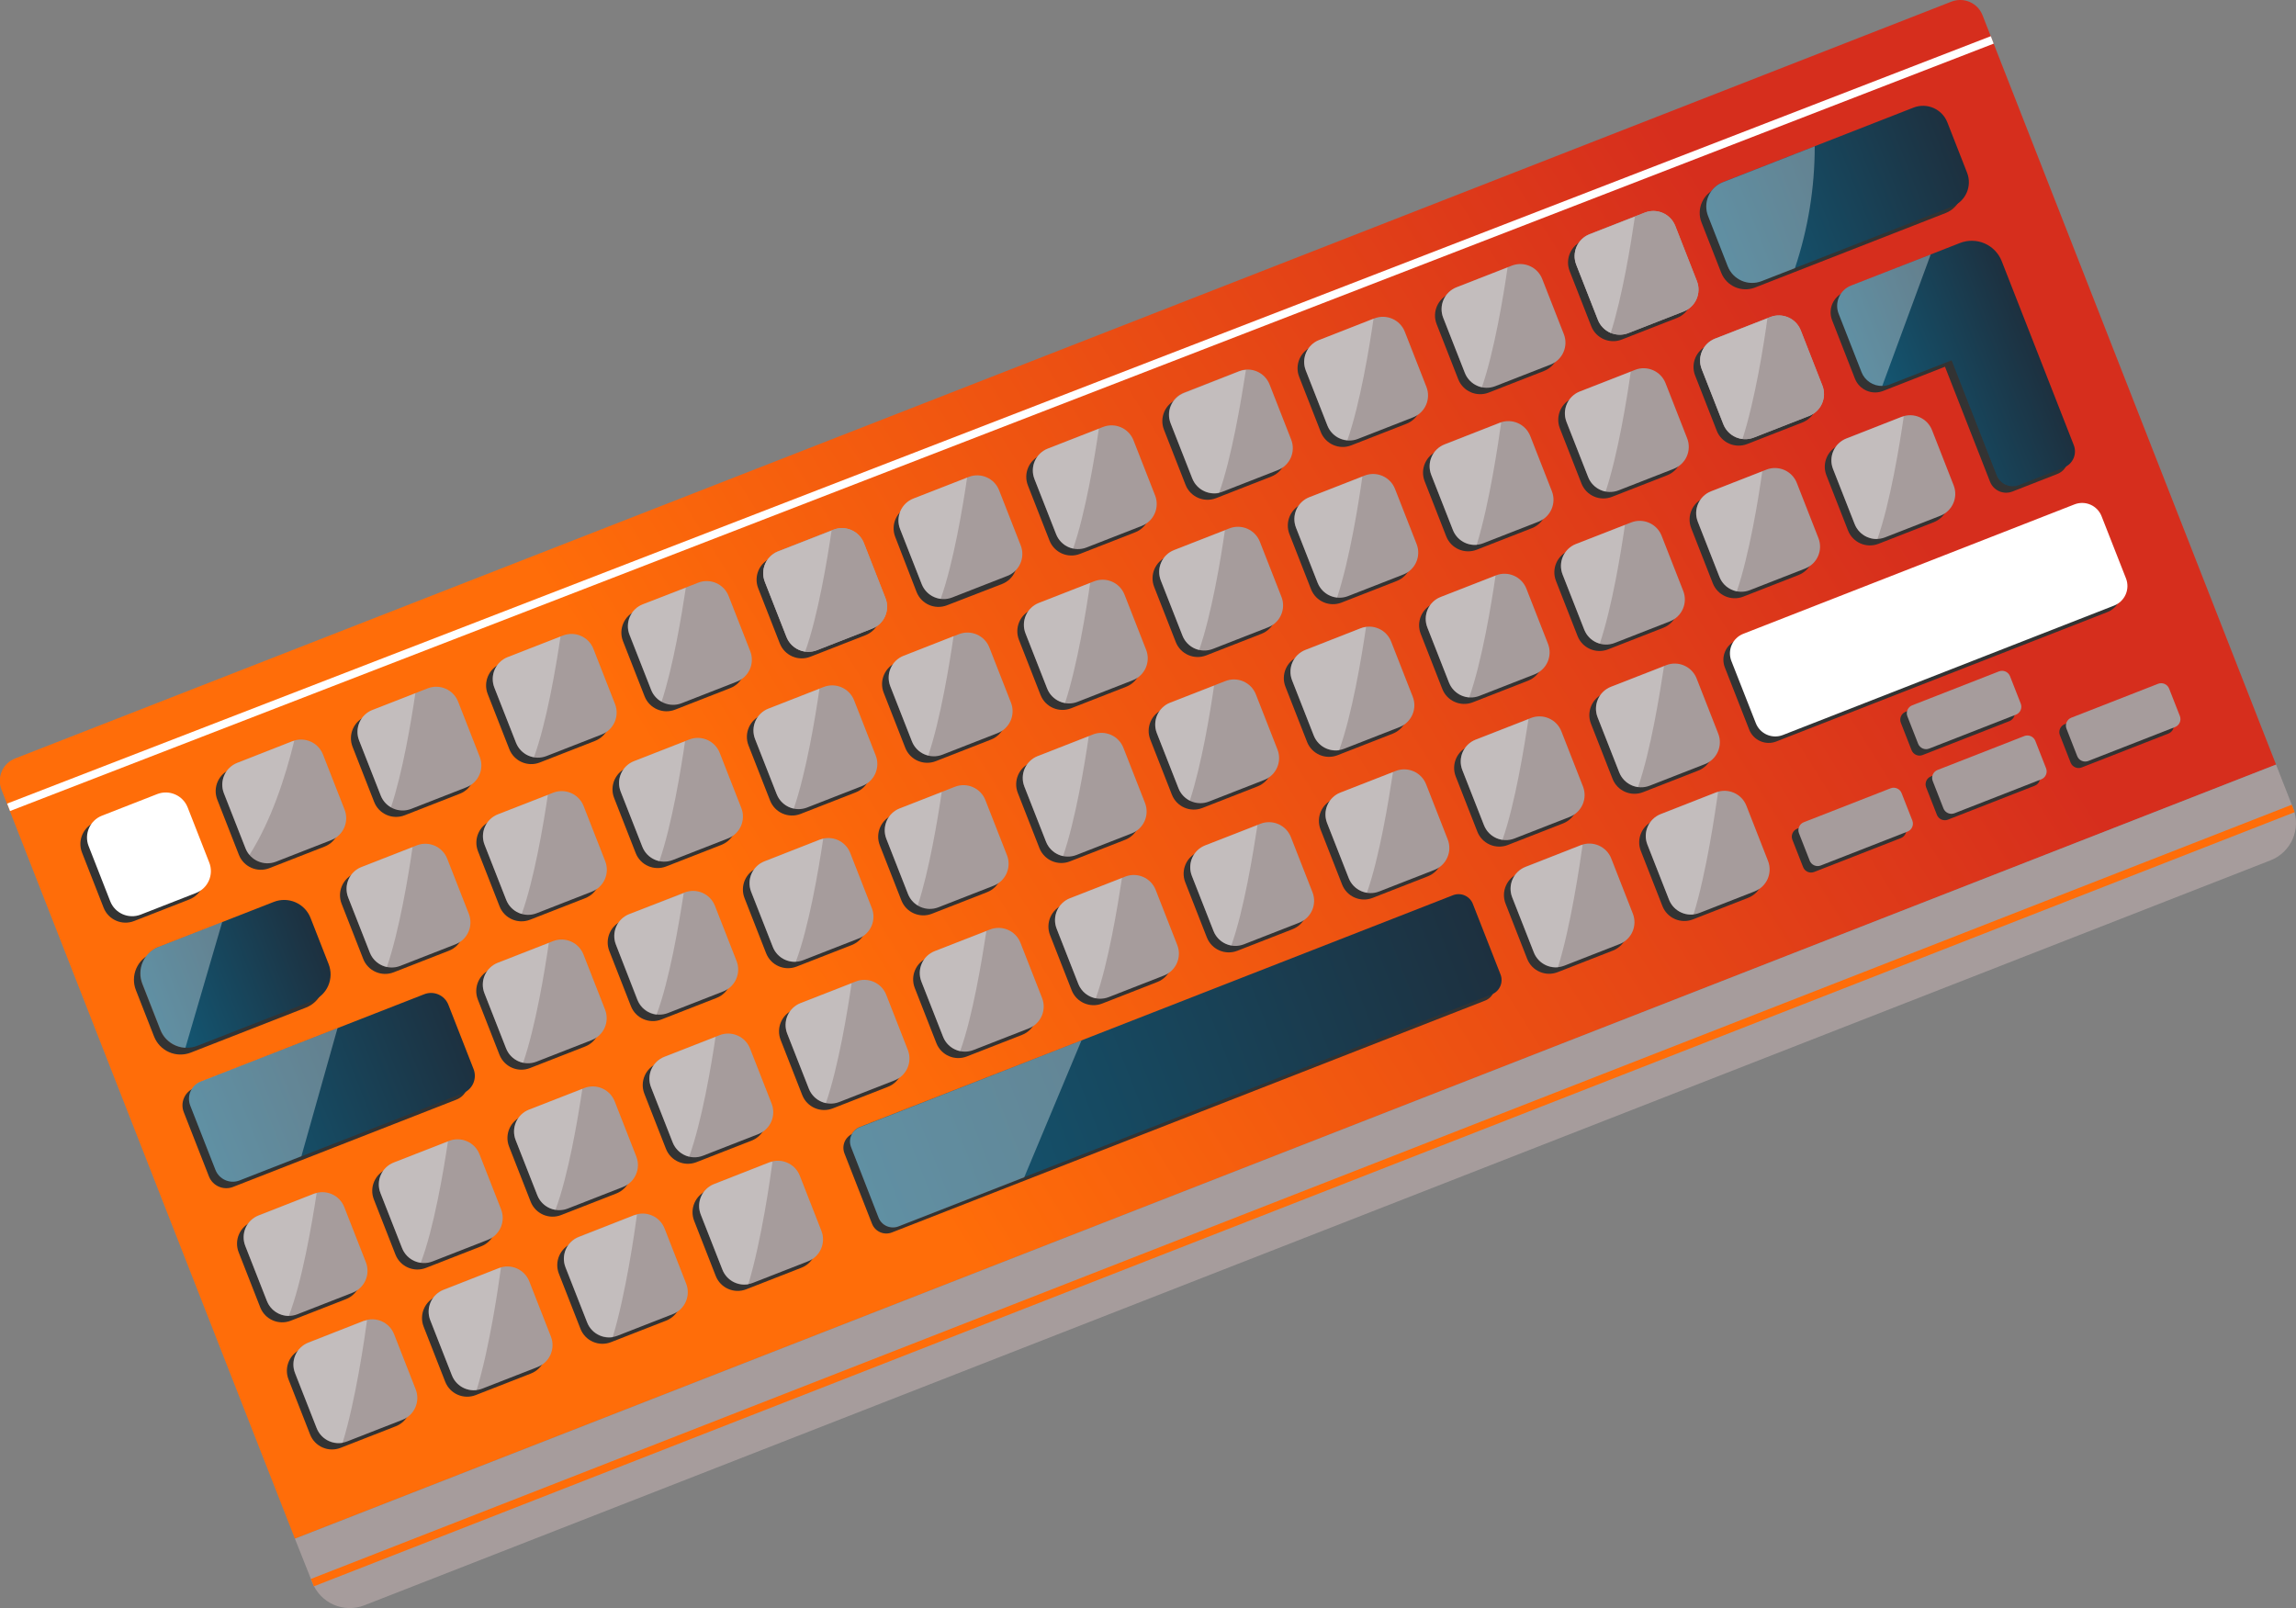 <svg width="454" height="318" viewBox="0 0 454 318" fill="none" xmlns="http://www.w3.org/2000/svg">
<rect x="0" y="0" width="454" height="318" fill="#808080" stroke="none"/>
<g clip-path="url(#clip0_128_1622)">
<path d="M450.056 151.196L58.317 304.281L0.29 156.145C0.062 155.564 -0.049 154.945 -0.038 154.322C-0.026 153.699 0.108 153.084 0.358 152.513C0.607 151.942 0.967 151.425 1.416 150.993C1.866 150.561 2.396 150.221 2.976 149.994L385.871 0.322C386.452 0.095 387.072 -0.016 387.695 -0.003C388.319 0.009 388.934 0.144 389.505 0.395C390.076 0.645 390.592 1.005 391.023 1.455C391.454 1.905 391.792 2.436 392.018 3.016L450.056 151.196Z" fill="url(#paint0_linear_128_1622)"/>
<path d="M29.772 158.302L18.855 162.57C16.462 163.505 15.281 166.201 16.217 168.592L20.489 179.498C21.425 181.889 24.124 183.068 26.517 182.133L37.435 177.865C39.828 176.93 41.009 174.234 40.073 171.843L35.801 160.937C34.864 158.546 32.165 157.367 29.772 158.302Z" fill="#333333"/>
<path d="M56.522 147.846L45.605 152.114C43.212 153.049 42.031 155.745 42.967 158.136L47.239 169.042C48.175 171.433 50.874 172.612 53.267 171.677L64.185 167.409C66.578 166.474 67.759 163.778 66.823 161.387L62.551 150.481C61.614 148.09 58.915 146.911 56.522 147.846Z" fill="#333333"/>
<path d="M83.268 137.391L72.35 141.658C69.957 142.594 68.776 145.29 69.713 147.681L73.985 158.587C74.921 160.977 77.62 162.157 80.013 161.222L90.931 156.954C93.324 156.019 94.505 153.322 93.568 150.932L89.296 140.026C88.36 137.635 85.661 136.455 83.268 137.391Z" fill="#333333"/>
<path d="M109.993 126.95L99.075 131.217C96.682 132.153 95.501 134.849 96.438 137.24L100.71 148.146C101.646 150.536 104.345 151.716 106.738 150.781L117.656 146.513C120.049 145.578 121.23 142.881 120.293 140.491L116.021 129.585C115.085 127.194 112.386 126.015 109.993 126.95Z" fill="#333333"/>
<path d="M136.743 116.505L125.825 120.772C123.432 121.708 122.251 124.404 123.188 126.794L127.46 137.7C128.396 140.091 131.095 141.271 133.488 140.335L144.406 136.068C146.799 135.132 147.98 132.436 147.043 130.046L142.771 119.139C141.835 116.749 139.136 115.569 136.743 116.505Z" fill="#333333"/>
<path d="M163.479 106.042L152.561 110.31C150.168 111.245 148.987 113.941 149.924 116.332L154.195 127.238C155.132 129.629 157.831 130.808 160.224 129.873L171.142 125.605C173.535 124.67 174.716 121.974 173.779 119.583L169.507 108.677C168.571 106.286 165.872 105.107 163.479 106.042Z" fill="#333333"/>
<path d="M190.569 95.948L179.666 100.164C177.276 101.088 176.089 103.773 177.014 106.16L181.234 117.052C182.16 119.439 184.847 120.625 187.237 119.701L198.14 115.485C200.53 114.561 201.717 111.876 200.792 109.489L196.571 98.597C195.646 96.21 192.959 95.024 190.569 95.948Z" fill="#333333"/>
<path d="M243.71 74.679L232.792 78.947C230.399 79.882 229.219 82.578 230.155 84.969L234.427 95.875C235.363 98.266 238.062 99.445 240.455 98.51L251.373 94.242C253.766 93.307 254.947 90.611 254.011 88.22L249.739 77.314C248.802 74.923 246.103 73.744 243.71 74.679Z" fill="#333333"/>
<path d="M270.449 64.234L259.532 68.501C257.139 69.436 255.958 72.133 256.894 74.523L261.166 85.43C262.103 87.82 264.802 89 267.195 88.064L278.112 83.797C280.505 82.861 281.686 80.165 280.75 77.775L276.478 66.868C275.542 64.478 272.842 63.298 270.449 64.234Z" fill="#333333"/>
<path d="M108.07 158.041L97.152 162.309C94.759 163.244 93.578 165.941 94.514 168.331L98.786 179.237C99.723 181.628 102.422 182.808 104.815 181.872L115.732 177.605C118.126 176.669 119.306 173.973 118.37 171.582L114.098 160.676C113.162 158.286 110.463 157.106 108.07 158.041Z" fill="#333333"/>
<path d="M161.561 137.12L150.644 141.387C148.251 142.323 147.07 145.019 148.006 147.41L152.278 158.316C153.214 160.706 155.913 161.886 158.307 160.951L169.224 156.683C171.617 155.748 172.798 153.051 171.862 150.661L167.59 139.755C166.653 137.364 163.954 136.184 161.561 137.12Z" fill="#333333"/>
<path d="M188.29 126.689L177.373 130.957C174.98 131.892 173.799 134.588 174.735 136.979L179.007 147.885C179.943 150.276 182.642 151.455 185.036 150.52L195.953 146.252C198.346 145.317 199.527 142.621 198.591 140.23L194.319 129.324C193.382 126.933 190.683 125.754 188.29 126.689Z" fill="#333333"/>
<path d="M215.036 116.234L204.119 120.501C201.726 121.437 200.545 124.133 201.481 126.524L205.753 137.43C206.689 139.82 209.389 141 211.782 140.065L222.699 135.797C225.092 134.862 226.273 132.165 225.337 129.775L221.065 118.869C220.128 116.478 217.429 115.298 215.036 116.234Z" fill="#333333"/>
<path d="M241.776 105.771L230.858 110.038C228.465 110.974 227.284 113.67 228.221 116.06L232.493 126.967C233.429 129.357 236.128 130.537 238.521 129.601L249.439 125.334C251.832 124.398 253.013 121.702 252.077 119.312L247.805 108.406C246.868 106.015 244.169 104.835 241.776 105.771Z" fill="#333333"/>
<path d="M268.522 95.326L257.605 99.594C255.211 100.529 254.031 103.225 254.967 105.616L259.239 116.522C260.175 118.913 262.874 120.092 265.267 119.157L276.185 114.889C278.578 113.954 279.759 111.258 278.823 108.867L274.551 97.961C273.614 95.57 270.915 94.391 268.522 95.326Z" fill="#333333"/>
<path d="M295.258 84.874L284.34 89.142C281.947 90.077 280.766 92.774 281.703 95.164L285.975 106.07C286.911 108.461 289.61 109.641 292.003 108.705L302.921 104.438C305.314 103.502 306.495 100.806 305.559 98.415L301.287 87.509C300.35 85.119 297.651 83.939 295.258 84.874Z" fill="#333333"/>
<path d="M321.997 74.418L311.079 78.686C308.686 79.621 307.505 82.318 308.442 84.708L312.714 95.614C313.65 98.005 316.349 99.184 318.742 98.249L329.66 93.982C332.053 93.046 333.234 90.35 332.297 87.959L328.025 77.053C327.089 74.663 324.39 73.483 321.997 74.418Z" fill="#333333"/>
<path d="M348.743 63.974L337.825 68.241C335.432 69.177 334.251 71.873 335.188 74.263L339.46 85.169C340.396 87.56 343.095 88.74 345.488 87.804L356.406 83.537C358.799 82.601 359.98 79.905 359.043 77.515L354.771 66.608C353.835 64.218 351.136 63.038 348.743 63.974Z" fill="#333333"/>
<path d="M323.931 43.316L313.013 47.583C310.62 48.519 309.439 51.215 310.376 53.606L314.648 64.512C315.584 66.902 318.283 68.082 320.676 67.147L331.594 62.879C333.987 61.944 335.168 59.247 334.231 56.857L329.959 45.951C329.023 43.56 326.324 42.38 323.931 43.316Z" fill="#333333"/>
<path d="M134.038 177.77L123.12 182.038C120.727 182.973 119.546 185.67 120.483 188.06L124.755 198.966C125.691 201.357 128.39 202.537 130.783 201.601L141.701 197.334C144.094 196.398 145.275 193.702 144.338 191.311L140.066 180.405C139.13 178.015 136.431 176.835 134.038 177.77Z" fill="#333333"/>
<path d="M160.774 167.308L149.856 171.576C147.463 172.511 146.282 175.207 147.218 177.598L151.49 188.504C152.427 190.895 155.126 192.074 157.519 191.139L168.437 186.872C170.83 185.936 172.01 183.24 171.074 180.849L166.802 169.943C165.866 167.553 163.167 166.373 160.774 167.308Z" fill="#333333"/>
<path d="M187.523 156.863L176.606 161.131C174.212 162.066 173.032 164.762 173.968 167.153L178.24 178.059C179.176 180.449 181.875 181.629 184.268 180.694L195.186 176.426C197.579 175.491 198.76 172.795 197.824 170.404L193.552 159.498C192.615 157.107 189.916 155.928 187.523 156.863Z" fill="#333333"/>
<path d="M241.005 135.945L230.087 140.213C227.694 141.148 226.513 143.844 227.45 146.235L231.722 157.141C232.658 159.532 235.357 160.711 237.75 159.776L248.668 155.508C251.061 154.573 252.242 151.877 251.306 149.486L247.034 138.58C246.097 136.19 243.398 135.01 241.005 135.945Z" fill="#333333"/>
<path d="M267.734 125.514L256.816 129.782C254.423 130.717 253.242 133.414 254.179 135.804L258.451 146.71C259.387 149.101 262.086 150.28 264.479 149.345L275.397 145.078C277.79 144.142 278.971 141.446 278.035 139.055L273.763 128.149C272.826 125.759 270.127 124.579 267.734 125.514Z" fill="#333333"/>
<path d="M294.48 115.048L283.563 119.316C281.169 120.251 279.989 122.947 280.925 125.338L285.197 136.244C286.133 138.635 288.832 139.814 291.225 138.879L302.143 134.611C304.536 133.676 305.717 130.98 304.781 128.589L300.509 117.683C299.572 115.293 296.873 114.113 294.48 115.048Z" fill="#333333"/>
<path d="M321.226 104.582L310.308 108.85C307.915 109.785 306.734 112.481 307.671 114.872L311.943 125.778C312.879 128.168 315.578 129.348 317.971 128.413L328.889 124.145C331.282 123.21 332.463 120.514 331.526 118.123L327.254 107.217C326.318 104.826 323.619 103.647 321.226 104.582Z" fill="#333333"/>
<path d="M347.966 94.151L337.048 98.419C334.655 99.354 333.474 102.05 334.41 104.441L338.682 115.347C339.619 117.738 342.318 118.917 344.711 117.982L355.628 113.715C358.022 112.779 359.202 110.083 358.266 107.692L353.994 96.786C353.058 94.396 350.359 93.216 347.966 94.151Z" fill="#333333"/>
<path d="M60.745 237.34L49.827 241.607C47.434 242.542 46.253 245.239 47.19 247.629L51.462 258.535C52.398 260.926 55.097 262.106 57.49 261.17L68.408 256.903C70.801 255.967 71.982 253.271 71.045 250.881L66.773 239.974C65.837 237.584 63.138 236.404 60.745 237.34Z" fill="#333333"/>
<path d="M87.48 226.895L76.562 231.162C74.169 232.098 72.988 234.794 73.924 237.185L78.197 248.091C79.133 250.481 81.832 251.661 84.225 250.726L95.143 246.458C97.536 245.523 98.717 242.827 97.78 240.436L93.508 229.53C92.572 227.139 89.873 225.96 87.48 226.895Z" fill="#333333"/>
<path d="M114.216 216.443L103.298 220.711C100.905 221.646 99.724 224.342 100.66 226.733L104.932 237.639C105.869 240.03 108.568 241.209 110.961 240.274L121.878 236.006C124.272 235.071 125.452 232.375 124.516 229.984L120.244 219.078C119.308 216.688 116.609 215.508 114.216 216.443Z" fill="#333333"/>
<path d="M140.966 205.987L130.048 210.255C127.655 211.19 126.474 213.886 127.41 216.277L131.682 227.183C132.619 229.574 135.318 230.753 137.711 229.818L148.628 225.55C151.022 224.615 152.202 221.919 151.266 219.528L146.994 208.622C146.058 206.231 143.359 205.052 140.966 205.987Z" fill="#333333"/>
<path d="M70.602 262.478L59.685 266.746C57.291 267.681 56.111 270.377 57.047 272.768L61.319 283.674C62.255 286.065 64.954 287.244 67.347 286.309L78.265 282.041C80.658 281.106 81.839 278.41 80.903 276.019L76.631 265.113C75.694 262.722 72.995 261.543 70.602 262.478Z" fill="#333333"/>
<path d="M97.32 252.047L86.403 256.315C84.01 257.25 82.829 259.946 83.765 262.337L88.037 273.243C88.974 275.634 91.673 276.813 94.066 275.878L104.983 271.611C107.377 270.675 108.557 267.979 107.621 265.588L103.349 254.682C102.413 252.292 99.714 251.112 97.32 252.047Z" fill="#333333"/>
<path d="M124.067 241.581L113.149 245.849C110.756 246.784 109.575 249.48 110.511 251.871L114.783 262.777C115.72 265.168 118.419 266.347 120.812 265.412L131.73 261.144C134.123 260.209 135.303 257.513 134.367 255.122L130.095 244.216C129.159 241.825 126.46 240.646 124.067 241.581Z" fill="#333333"/>
<path d="M150.812 231.126L139.895 235.393C137.502 236.329 136.321 239.025 137.257 241.415L141.529 252.322C142.465 254.712 145.164 255.892 147.558 254.956L158.475 250.689C160.868 249.753 162.049 247.057 161.113 244.667L156.841 233.76C155.904 231.37 153.205 230.19 150.812 231.126Z" fill="#333333"/>
<path d="M311.259 168.413L300.341 172.681C297.948 173.616 296.767 176.312 297.704 178.703L301.976 189.609C302.912 192 305.611 193.179 308.004 192.244L318.922 187.976C321.315 187.041 322.496 184.345 321.559 181.954L317.287 171.048C316.351 168.658 313.652 167.478 311.259 168.413Z" fill="#333333"/>
<path d="M338.005 157.979L327.087 162.247C324.694 163.182 323.513 165.879 324.449 168.269L328.721 179.175C329.658 181.566 332.357 182.746 334.75 181.81L345.668 177.543C348.061 176.607 349.241 173.911 348.305 171.52L344.033 160.614C343.097 158.224 340.398 157.044 338.005 157.979Z" fill="#333333"/>
<path d="M194.437 185.08L183.519 189.348C181.126 190.283 179.945 192.979 180.882 195.37L185.154 206.276C186.09 208.667 188.789 209.846 191.182 208.911L202.1 204.643C204.493 203.708 205.674 201.012 204.737 198.621L200.465 187.715C199.529 185.325 196.83 184.145 194.437 185.08Z" fill="#333333"/>
<path d="M221.186 174.624L210.269 178.892C207.875 179.827 206.695 182.523 207.631 184.914L211.903 195.82C212.839 198.21 215.538 199.39 217.932 198.455L228.849 194.187C231.242 193.252 232.423 190.556 231.487 188.165L227.215 177.259C226.278 174.868 223.579 173.689 221.186 174.624Z" fill="#333333"/>
<path d="M247.922 164.183L237.004 168.451C234.611 169.386 233.43 172.082 234.367 174.473L238.639 185.379C239.575 187.77 242.274 188.949 244.667 188.014L255.585 183.747C257.978 182.811 259.159 180.115 258.223 177.724L253.951 166.818C253.014 164.428 250.315 163.248 247.922 164.183Z" fill="#333333"/>
<path d="M274.668 153.728L263.751 157.995C261.357 158.931 260.177 161.627 261.113 164.017L265.385 174.924C266.321 177.314 269.02 178.494 271.413 177.558L282.331 173.291C284.724 172.356 285.905 169.659 284.969 167.269L280.697 156.363C279.76 153.972 277.061 152.792 274.668 153.728Z" fill="#333333"/>
<path d="M301.408 143.265L290.49 147.532C288.097 148.468 286.916 151.164 287.853 153.555L292.125 164.461C293.061 166.851 295.76 168.031 298.153 167.096L309.071 162.828C311.464 161.893 312.645 159.196 311.708 156.806L307.436 145.9C306.5 143.509 303.801 142.329 301.408 143.265Z" fill="#333333"/>
<path d="M328.143 132.82L317.226 137.088C314.833 138.023 313.652 140.719 314.588 143.11L318.86 154.016C319.796 156.407 322.496 157.586 324.889 156.651L335.806 152.383C338.199 151.448 339.38 148.752 338.444 146.361L334.172 135.455C333.235 133.065 330.536 131.885 328.143 132.82Z" fill="#333333"/>
<path d="M374.701 83.707L363.783 87.974C361.39 88.909 360.209 91.606 361.146 93.996L365.418 104.902C366.354 107.293 369.053 108.473 371.446 107.537L382.364 103.27C384.757 102.334 385.938 99.638 385.001 97.248L380.729 86.341C379.793 83.951 377.094 82.771 374.701 83.707Z" fill="#333333"/>
<path d="M377.074 22.556L339.377 37.291C336.719 38.33 335.407 41.325 336.447 43.981L340.343 53.927C341.384 56.583 344.382 57.893 347.04 56.854L384.737 42.119C387.395 41.08 388.707 38.085 387.667 35.429L383.771 25.483C382.73 22.827 379.732 21.517 377.074 22.556Z" fill="#333333"/>
<path d="M30.051 188.534L52.837 179.628C54.22 179.087 55.761 179.118 57.121 179.712C58.481 180.307 59.55 181.417 60.091 182.798L63.689 191.985C64.231 193.369 64.201 194.911 63.605 196.273C63.008 197.634 61.895 198.703 60.51 199.245L37.734 208.147C36.348 208.689 34.804 208.659 33.441 208.063C32.078 207.467 31.008 206.355 30.466 204.971L26.887 195.834C26.61 195.148 26.473 194.413 26.483 193.674C26.492 192.934 26.649 192.203 26.943 191.524C27.238 190.845 27.664 190.231 28.197 189.718C28.731 189.205 29.361 188.803 30.051 188.534Z" fill="#333333"/>
<path d="M362.274 63.334L366.776 74.852C366.98 75.383 367.288 75.868 367.682 76.28C368.075 76.691 368.547 77.02 369.069 77.248C369.59 77.475 370.152 77.597 370.722 77.606C371.291 77.615 371.857 77.511 372.386 77.299L384.593 72.522L393.501 95.258C393.664 95.676 393.908 96.058 394.218 96.382C394.529 96.706 394.9 96.966 395.312 97.147C395.723 97.327 396.166 97.425 396.615 97.434C397.064 97.443 397.51 97.364 397.928 97.201L406.815 93.723C407.659 93.393 408.336 92.741 408.699 91.912C409.062 91.083 409.08 90.143 408.749 89.301L394.501 52.921C394.197 52.144 393.742 51.434 393.163 50.832C392.584 50.23 391.892 49.749 391.127 49.415C390.361 49.081 389.537 48.901 388.701 48.885C387.866 48.87 387.036 49.019 386.258 49.325L364.767 57.741C364.233 57.941 363.744 58.245 363.328 58.635C362.913 59.026 362.579 59.495 362.347 60.016C362.115 60.536 361.989 61.098 361.977 61.667C361.964 62.237 362.065 62.803 362.274 63.334Z" fill="#333333"/>
<path d="M82.594 197.884L38.423 215.15C36.528 215.891 35.592 218.027 36.334 219.92L41.311 232.626C42.052 234.52 44.19 235.454 46.086 234.713L90.257 217.447C92.153 216.706 93.088 214.571 92.346 212.677L87.37 199.971C86.628 198.078 84.49 197.143 82.594 197.884Z" fill="#333333"/>
<path d="M351.248 146.623L416.723 121.032C417.231 120.835 417.695 120.54 418.089 120.163C418.482 119.786 418.797 119.336 419.016 118.837C419.235 118.338 419.353 117.801 419.363 117.257C419.373 116.712 419.276 116.171 419.076 115.665L414.262 103.363C413.859 102.341 413.067 101.521 412.06 101.082C411.053 100.644 409.912 100.622 408.889 101.023L343.404 126.614C342.381 127.016 341.56 127.807 341.121 128.813C340.682 129.82 340.66 130.959 341.061 131.981L345.875 144.272C346.073 144.78 346.368 145.244 346.745 145.637C347.122 146.03 347.573 146.345 348.073 146.563C348.572 146.782 349.11 146.899 349.655 146.91C350.2 146.92 350.741 146.822 351.248 146.623Z" fill="#333333"/>
<path d="M286.01 178.301L168.698 224.148C168.326 224.294 167.987 224.511 167.699 224.788C167.411 225.065 167.181 225.396 167.021 225.762C166.862 226.128 166.776 226.521 166.769 226.92C166.761 227.319 166.833 227.716 166.979 228.087L172.427 241.989C172.571 242.361 172.787 242.701 173.063 242.989C173.338 243.278 173.668 243.509 174.034 243.669C174.399 243.83 174.793 243.917 175.192 243.925C175.591 243.933 175.988 243.862 176.36 243.717L293.651 197.87C294.024 197.725 294.364 197.508 294.653 197.232C294.942 196.955 295.173 196.624 295.334 196.258C295.495 195.892 295.582 195.498 295.59 195.099C295.598 194.699 295.527 194.302 295.381 193.93L289.933 179.975C289.63 179.238 289.048 178.649 288.315 178.336C287.581 178.022 286.753 178.01 286.01 178.301Z" fill="#333333"/>
<path d="M372.526 157.169L355.374 163.873C354.506 164.213 354.078 165.19 354.417 166.057L356.54 171.475C356.879 172.342 357.858 172.77 358.726 172.43L375.878 165.726C376.745 165.387 377.174 164.409 376.834 163.542L374.712 158.124C374.372 157.258 373.394 156.83 372.526 157.169Z" fill="#333333"/>
<path d="M398.98 146.822L381.828 153.526C380.96 153.865 380.532 154.843 380.872 155.71L382.994 161.128C383.333 161.995 384.312 162.422 385.18 162.083L402.332 155.379C403.199 155.04 403.628 154.062 403.288 153.195L401.166 147.777C400.826 146.91 399.848 146.483 398.98 146.822Z" fill="#333333"/>
<path d="M393.973 134.045L376.821 140.749C375.953 141.088 375.525 142.066 375.865 142.932L377.987 148.351C378.327 149.217 379.305 149.645 380.173 149.306L397.325 142.602C398.193 142.262 398.621 141.285 398.281 140.418L396.159 135C395.819 134.133 394.841 133.705 393.973 134.045Z" fill="#333333"/>
<path d="M425.424 136.5L408.272 143.204C407.405 143.544 406.976 144.521 407.316 145.388L409.438 150.806C409.778 151.673 410.756 152.101 411.624 151.761L428.776 145.057C429.644 144.718 430.072 143.74 429.732 142.874L427.61 137.455C427.271 136.589 426.292 136.161 425.424 136.5Z" fill="#333333"/>
<path d="M31.079 157.032L20.162 161.299C17.769 162.235 16.588 164.931 17.524 167.322L21.796 178.228C22.733 180.618 25.431 181.798 27.825 180.863L38.742 176.595C41.135 175.66 42.316 172.963 41.38 170.573L37.108 159.667C36.171 157.276 33.472 156.097 31.079 157.032Z" fill="white"/>
<path d="M57.836 146.566L46.918 150.833C44.525 151.769 43.344 154.465 44.28 156.855L48.552 167.762C49.489 170.152 52.188 171.332 54.581 170.396L65.499 166.129C67.892 165.193 69.073 162.497 68.136 160.107L63.864 149.2C62.928 146.81 60.229 145.63 57.836 146.566Z" fill="#A69C9C"/>
<path d="M84.561 136.125L73.643 140.392C71.25 141.328 70.069 144.024 71.005 146.415L75.278 157.321C76.214 159.711 78.913 160.891 81.306 159.956L92.224 155.688C94.617 154.753 95.798 152.056 94.861 149.666L90.589 138.76C89.653 136.369 86.954 135.19 84.561 136.125Z" fill="#A69C9C"/>
<path d="M111.311 125.679L100.393 129.947C98 130.882 96.819 133.579 97.755 135.969L102.028 146.875C102.964 149.266 105.663 150.446 108.056 149.51L118.974 145.243C121.367 144.307 122.548 141.611 121.611 139.22L117.339 128.314C116.403 125.924 113.704 124.744 111.311 125.679Z" fill="#A69C9C"/>
<path d="M138.047 115.228L127.129 119.496C124.736 120.431 123.555 123.127 124.491 125.518L128.763 136.424C129.7 138.814 132.399 139.994 134.792 139.059L145.71 134.791C148.103 133.856 149.283 131.16 148.347 128.769L144.075 117.863C143.139 115.472 140.44 114.293 138.047 115.228Z" fill="#A69C9C"/>
<path d="M164.792 104.751L153.875 109.019C151.481 109.954 150.301 112.65 151.237 115.041L155.509 125.947C156.445 128.338 159.144 129.517 161.537 128.582L172.455 124.314C174.848 123.379 176.029 120.683 175.093 118.292L170.821 107.386C169.884 104.995 167.185 103.816 164.792 104.751Z" fill="#A69C9C"/>
<path d="M164.792 104.751L153.875 109.019C151.481 109.954 150.301 112.65 151.237 115.041L155.509 125.947C156.445 128.338 159.144 129.517 161.537 128.582L172.455 124.314C174.848 123.379 176.029 120.683 175.093 118.292L170.821 107.386C169.884 104.995 167.185 103.816 164.792 104.751Z" fill="#A69C9C"/>
<path d="M191.532 94.32L180.614 98.588C178.221 99.523 177.04 102.219 177.977 104.61L182.249 115.516C183.185 117.907 185.884 119.086 188.277 118.151L199.195 113.883C201.588 112.948 202.769 110.252 201.832 107.861L197.56 96.955C196.624 94.564 193.925 93.385 191.532 94.32Z" fill="#A69C9C"/>
<path d="M245.013 73.399L234.096 77.666C231.703 78.602 230.522 81.298 231.458 83.688L235.73 94.594C236.667 96.985 239.366 98.165 241.759 97.229L252.676 92.962C255.069 92.026 256.25 89.33 255.314 86.94L251.042 76.033C250.106 73.643 247.406 72.463 245.013 73.399Z" fill="#A69C9C"/>
<path d="M271.753 62.968L260.835 67.236C258.442 68.171 257.262 70.867 258.198 73.258L262.47 84.164C263.406 86.554 266.105 87.734 268.498 86.799L279.416 82.531C281.809 81.596 282.99 78.9 282.054 76.509L277.782 65.603C276.845 63.212 274.146 62.033 271.753 62.968Z" fill="#A69C9C"/>
<path d="M109.373 156.761L98.455 161.029C96.062 161.964 94.881 164.66 95.817 167.051L100.09 177.957C101.026 180.348 103.725 181.527 106.118 180.592L117.036 176.324C119.429 175.389 120.61 172.693 119.673 170.302L115.401 159.396C114.465 157.005 111.766 155.826 109.373 156.761Z" fill="#A69C9C"/>
<path d="M162.858 135.853L151.94 140.121C149.547 141.056 148.367 143.753 149.303 146.143L153.575 157.049C154.511 159.44 157.21 160.62 159.603 159.684L170.521 155.417C172.914 154.481 174.095 151.785 173.159 149.394L168.887 138.488C167.95 136.098 165.251 134.918 162.858 135.853Z" fill="#A69C9C"/>
<path d="M189.604 125.409L178.687 129.676C176.293 130.612 175.113 133.308 176.049 135.699L180.321 146.605C181.257 148.995 183.956 150.175 186.35 149.24L197.267 144.972C199.66 144.037 200.841 141.34 199.905 138.95L195.633 128.044C194.696 125.653 191.997 124.474 189.604 125.409Z" fill="#A69C9C"/>
<path d="M216.329 114.957L205.412 119.225C203.019 120.16 201.838 122.856 202.774 125.247L207.046 136.153C207.982 138.544 210.682 139.723 213.075 138.788L223.992 134.52C226.385 133.585 227.566 130.889 226.63 128.498L222.358 117.592C221.421 115.201 218.722 114.022 216.329 114.957Z" fill="#A69C9C"/>
<path d="M243.09 104.49L232.172 108.758C229.779 109.693 228.598 112.39 229.535 114.78L233.807 125.686C234.743 128.077 237.442 129.257 239.835 128.321L250.753 124.054C253.146 123.118 254.327 120.422 253.391 118.031L249.119 107.125C248.182 104.735 245.483 103.555 243.09 104.49Z" fill="#A69C9C"/>
<path d="M269.815 94.049L258.898 98.317C256.504 99.252 255.324 101.949 256.26 104.339L260.532 115.245C261.468 117.636 264.167 118.816 266.56 117.88L277.478 113.613C279.871 112.677 281.052 109.981 280.116 107.591L275.844 96.684C274.907 94.294 272.208 93.114 269.815 94.049Z" fill="#A69C9C"/>
<path d="M296.561 83.594L285.643 87.862C283.25 88.797 282.069 91.493 283.006 93.884L287.278 104.79C288.214 107.181 290.913 108.36 293.306 107.425L304.224 103.157C306.617 102.222 307.798 99.526 306.861 97.135L302.589 86.229C301.653 83.838 298.954 82.659 296.561 83.594Z" fill="#A69C9C"/>
<path d="M323.311 73.138L312.393 77.405C310 78.341 308.819 81.037 309.756 83.428L314.028 94.334C314.964 96.724 317.663 97.904 320.056 96.969L330.974 92.701C333.367 91.766 334.548 89.07 333.611 86.679L329.339 75.773C328.403 73.382 325.704 72.203 323.311 73.138Z" fill="#A69C9C"/>
<path d="M350.047 62.697L339.129 66.965C336.736 67.9 335.555 70.596 336.491 72.987L340.763 83.893C341.7 86.284 344.399 87.463 346.792 86.528L357.71 82.26C360.103 81.325 361.283 78.629 360.347 76.238L356.075 65.332C355.139 62.941 352.44 61.762 350.047 62.697Z" fill="#A69C9C"/>
<path d="M350.047 62.697L339.129 66.965C336.736 67.9 335.555 70.596 336.491 72.987L340.763 83.893C341.7 86.284 344.399 87.463 346.792 86.528L357.71 82.26C360.103 81.325 361.283 78.629 360.347 76.238L356.075 65.332C355.139 62.941 352.44 61.762 350.047 62.697Z" fill="#A69C9C"/>
<path d="M325.235 42.039L314.317 46.307C311.924 47.242 310.743 49.939 311.679 52.329L315.951 63.235C316.888 65.626 319.587 66.806 321.98 65.87L332.898 61.603C335.291 60.667 336.471 57.971 335.535 55.581L331.263 44.674C330.327 42.284 327.628 41.104 325.235 42.039Z" fill="#A69C9C"/>
<path d="M325.235 42.039L314.317 46.307C311.924 47.242 310.743 49.939 311.679 52.329L315.951 63.235C316.888 65.626 319.587 66.806 321.98 65.87L332.898 61.603C335.291 60.667 336.471 57.971 335.535 55.581L331.263 44.674C330.327 42.284 327.628 41.104 325.235 42.039Z" fill="#A69C9C"/>
<path d="M135.341 176.494L124.424 180.762C122.031 181.697 120.85 184.393 121.786 186.784L126.058 197.69C126.995 200.081 129.694 201.26 132.087 200.325L143.004 196.057C145.398 195.122 146.578 192.426 145.642 190.035L141.37 179.129C140.434 176.738 137.735 175.559 135.341 176.494Z" fill="#A69C9C"/>
<path d="M162.091 166.038L151.173 170.306C148.78 171.241 147.599 173.937 148.536 176.328L152.808 187.234C153.744 189.624 156.443 190.804 158.836 189.869L169.754 185.601C172.147 184.666 173.328 181.97 172.391 179.579L168.119 168.673C167.183 166.282 164.484 165.103 162.091 166.038Z" fill="#A69C9C"/>
<path d="M188.816 155.586L177.898 159.854C175.505 160.789 174.325 163.486 175.261 165.876L179.533 176.782C180.469 179.173 183.168 180.352 185.561 179.417L196.479 175.15C198.872 174.214 200.053 171.518 199.117 169.127L194.845 158.221C193.908 155.831 191.209 154.651 188.816 155.586Z" fill="#A69C9C"/>
<path d="M242.302 134.679L231.384 138.946C228.991 139.882 227.81 142.578 228.747 144.968L233.019 155.875C233.955 158.265 236.654 159.445 239.047 158.509L249.965 154.242C252.358 153.306 253.539 150.61 252.602 148.22L248.33 137.313C247.394 134.923 244.695 133.743 242.302 134.679Z" fill="#A69C9C"/>
<path d="M269.048 124.234L258.13 128.502C255.737 129.437 254.556 132.133 255.493 134.524L259.765 145.43C260.701 147.821 263.4 149 265.793 148.065L276.711 143.797C279.104 142.862 280.285 140.166 279.349 137.775L275.077 126.869C274.14 124.478 271.441 123.299 269.048 124.234Z" fill="#A69C9C"/>
<path d="M295.794 113.779L284.876 118.046C282.483 118.981 281.302 121.678 282.238 124.068L286.51 134.974C287.447 137.365 290.146 138.545 292.539 137.609L303.457 133.342C305.85 132.406 307.031 129.71 306.094 127.32L301.822 116.413C300.886 114.023 298.187 112.843 295.794 113.779Z" fill="#A69C9C"/>
<path d="M322.533 103.316L311.616 107.583C309.223 108.519 308.042 111.215 308.978 113.605L313.25 124.512C314.187 126.902 316.886 128.082 319.279 127.146L330.196 122.879C332.589 121.943 333.77 119.247 332.834 116.857L328.562 105.95C327.626 103.56 324.926 102.38 322.533 103.316Z" fill="#A69C9C"/>
<path d="M349.269 92.871L338.351 97.139C335.958 98.074 334.777 100.77 335.714 103.161L339.986 114.067C340.922 116.457 343.621 117.637 346.014 116.702L356.932 112.434C359.325 111.499 360.506 108.803 359.569 106.412L355.297 95.506C354.361 93.115 351.662 91.936 349.269 92.871Z" fill="#A69C9C"/>
<path d="M62.047 236.07L51.13 240.338C48.737 241.273 47.556 243.969 48.492 246.36L52.764 257.266C53.701 259.657 56.4 260.836 58.793 259.901L69.71 255.633C72.104 254.698 73.284 252.002 72.348 249.611L68.076 238.705C67.14 236.314 64.441 235.135 62.047 236.07Z" fill="#A69C9C"/>
<path d="M88.783 225.618L77.866 229.886C75.473 230.821 74.292 233.518 75.228 235.908L79.5 246.814C80.437 249.205 83.136 250.384 85.529 249.449L96.446 245.182C98.839 244.246 100.02 241.55 99.084 239.159L94.812 228.253C93.876 225.863 91.177 224.683 88.783 225.618Z" fill="#A69C9C"/>
<path d="M115.519 215.163L104.601 219.431C102.208 220.366 101.027 223.062 101.964 225.453L106.236 236.359C107.172 238.749 109.871 239.929 112.264 238.994L123.182 234.726C125.575 233.791 126.756 231.095 125.819 228.704L121.547 217.798C120.611 215.407 117.912 214.228 115.519 215.163Z" fill="#A69C9C"/>
<path d="M142.279 204.707L131.361 208.974C128.968 209.91 127.787 212.606 128.724 214.996L132.996 225.903C133.932 228.293 136.631 229.473 139.024 228.537L149.942 224.27C152.335 223.335 153.516 220.638 152.58 218.248L148.308 207.342C147.371 204.951 144.672 203.771 142.279 204.707Z" fill="#A69C9C"/>
<path d="M71.899 261.212L60.981 265.479C58.588 266.415 57.407 269.111 58.344 271.501L62.616 282.408C63.552 284.798 66.251 285.978 68.644 285.042L79.562 280.775C81.955 279.839 83.136 277.143 82.2 274.753L77.928 263.846C76.991 261.456 74.292 260.276 71.899 261.212Z" fill="#A69C9C"/>
<path d="M98.635 250.767L87.717 255.034C85.324 255.97 84.143 258.666 85.079 261.057L89.351 271.963C90.288 274.353 92.987 275.533 95.38 274.597L106.297 270.33C108.691 269.395 109.871 266.698 108.935 264.308L104.663 253.402C103.727 251.011 101.028 249.831 98.635 250.767Z" fill="#A69C9C"/>
<path d="M125.38 240.301L114.462 244.568C112.069 245.504 110.888 248.2 111.825 250.59L116.097 261.497C117.033 263.887 119.732 265.067 122.125 264.131L133.043 259.864C135.436 258.929 136.617 256.232 135.681 253.842L131.409 242.936C130.472 240.545 127.773 239.365 125.38 240.301Z" fill="#A69C9C"/>
<path d="M152.12 229.859L141.203 234.127C138.81 235.062 137.629 237.759 138.565 240.149L142.837 251.055C143.773 253.446 146.473 254.625 148.866 253.69L159.783 249.423C162.176 248.487 163.357 245.791 162.421 243.4L158.149 232.494C157.212 230.104 154.513 228.924 152.12 229.859Z" fill="#A69C9C"/>
<path d="M312.572 167.133L301.655 171.401C299.262 172.336 298.081 175.032 299.017 177.423L303.289 188.329C304.226 190.719 306.925 191.899 309.318 190.964L320.235 186.696C322.628 185.761 323.809 183.065 322.873 180.674L318.601 169.768C317.665 167.377 314.966 166.198 312.572 167.133Z" fill="#A69C9C"/>
<path d="M339.298 156.703L328.38 160.97C325.987 161.906 324.806 164.602 325.742 166.993L330.014 177.899C330.951 180.289 333.65 181.469 336.043 180.534L346.961 176.266C349.354 175.331 350.534 172.634 349.598 170.244L345.326 159.338C344.39 156.947 341.691 155.767 339.298 156.703Z" fill="#A69C9C"/>
<path d="M195.754 183.81L184.836 188.077C182.443 189.013 181.263 191.709 182.199 194.1L186.471 205.006C187.407 207.396 190.106 208.576 192.499 207.64L203.417 203.373C205.81 202.438 206.991 199.741 206.055 197.351L201.783 186.445C200.846 184.054 198.147 182.874 195.754 183.81Z" fill="#A69C9C"/>
<path d="M222.49 173.348L211.572 177.615C209.179 178.551 207.998 181.247 208.935 183.637L213.207 194.544C214.143 196.934 216.842 198.114 219.235 197.178L230.153 192.911C232.546 191.975 233.727 189.279 232.79 186.889L228.518 175.982C227.582 173.592 224.883 172.412 222.49 173.348Z" fill="#A69C9C"/>
<path d="M249.225 162.903L238.308 167.171C235.915 168.106 234.734 170.802 235.67 173.193L239.942 184.099C240.878 186.49 243.578 187.669 245.971 186.734L256.888 182.466C259.281 181.531 260.462 178.835 259.526 176.444L255.254 165.538C254.317 163.147 251.618 161.968 249.225 162.903Z" fill="#A69C9C"/>
<path d="M275.965 152.461L265.047 156.729C262.654 157.664 261.473 160.361 262.41 162.751L266.682 173.657C267.618 176.048 270.317 177.227 272.71 176.292L283.628 172.025C286.021 171.089 287.202 168.393 286.266 166.002L281.994 155.096C281.057 152.706 278.358 151.526 275.965 152.461Z" fill="#A69C9C"/>
<path d="M302.711 141.985L291.793 146.252C289.4 147.188 288.219 149.884 289.155 152.274L293.427 163.18C294.364 165.571 297.063 166.751 299.456 165.815L310.374 161.548C312.767 160.612 313.948 157.916 313.011 155.526L308.739 144.619C307.803 142.229 305.104 141.049 302.711 141.985Z" fill="#A69C9C"/>
<path d="M329.457 131.54L318.539 135.807C316.146 136.743 314.965 139.439 315.902 141.829L320.174 152.736C321.11 155.126 323.809 156.306 326.202 155.37L337.12 151.103C339.513 150.168 340.694 147.471 339.757 145.081L335.485 134.175C334.549 131.784 331.85 130.604 329.457 131.54Z" fill="#A69C9C"/>
<path d="M376.005 82.43L365.087 86.698C362.694 87.633 361.513 90.329 362.449 92.72L366.721 103.626C367.658 106.017 370.357 107.196 372.75 106.261L383.668 101.993C386.061 101.058 387.241 98.362 386.305 95.971L382.033 85.065C381.097 82.674 378.398 81.495 376.005 82.43Z" fill="#A69C9C"/>
<path d="M378.367 21.279L340.67 36.014C338.012 37.053 336.7 40.048 337.74 42.704L341.636 52.651C342.677 55.306 345.675 56.617 348.333 55.578L386.03 40.843C388.688 39.803 390 36.808 388.96 34.153L385.064 24.206C384.023 21.551 381.025 20.24 378.367 21.279Z" fill="url(#paint1_linear_128_1622)"/>
<path d="M31.365 187.254L54.151 178.347C55.533 177.807 57.075 177.837 58.435 178.432C59.795 179.026 60.863 180.136 61.404 181.518L64.983 190.655C65.524 192.036 65.494 193.575 64.899 194.934C64.304 196.293 63.193 197.36 61.81 197.901L39.024 206.807C37.638 207.349 36.094 207.318 34.731 206.723C33.368 206.127 32.298 205.015 31.756 203.631L28.177 194.494C27.636 193.113 27.667 191.573 28.262 190.214C28.857 188.856 29.968 187.788 31.351 187.248L31.365 187.254Z" fill="url(#paint2_linear_128_1622)"/>
<path d="M363.574 62.067L368.087 73.575C368.291 74.106 368.599 74.591 368.993 75.002C369.386 75.413 369.858 75.743 370.379 75.97C370.901 76.198 371.463 76.32 372.033 76.329C372.602 76.338 373.168 76.233 373.697 76.022L385.904 71.256L394.812 93.992C395.143 94.834 395.795 95.511 396.625 95.873C397.455 96.236 398.396 96.254 399.239 95.924L408.115 92.446C408.534 92.283 408.916 92.04 409.241 91.73C409.565 91.419 409.825 91.048 410.006 90.637C410.186 90.227 410.284 89.784 410.294 89.336C410.303 88.887 410.224 88.441 410.06 88.023L395.811 51.644C395.195 50.075 393.981 48.816 392.436 48.141C390.89 47.467 389.14 47.433 387.569 48.048L366.078 56.464C365.541 56.662 365.05 56.966 364.633 57.357C364.215 57.748 363.88 58.218 363.647 58.74C363.414 59.261 363.287 59.825 363.274 60.396C363.262 60.967 363.364 61.536 363.574 62.067Z" fill="url(#paint3_linear_128_1622)"/>
<path d="M83.887 196.608L39.716 213.873C37.82 214.614 36.885 216.75 37.627 218.644L42.604 231.349C43.345 233.243 45.483 234.177 47.379 233.436L91.55 216.171C93.446 215.43 94.381 213.294 93.639 211.4L88.662 198.695C87.921 196.801 85.783 195.867 83.887 196.608Z" fill="url(#paint4_linear_128_1622)"/>
<path d="M352.548 145.346L418.033 119.754C419.056 119.352 419.878 118.562 420.319 117.556C420.76 116.55 420.784 115.411 420.387 114.387L415.562 102.096C415.366 101.588 415.071 101.123 414.694 100.729C414.317 100.335 413.866 100.02 413.366 99.801C412.867 99.582 412.329 99.465 411.783 99.455C411.238 99.446 410.696 99.544 410.189 99.745L344.704 125.336C343.681 125.739 342.86 126.529 342.419 127.535C341.978 128.541 341.953 129.68 342.351 130.704L347.186 143.005C347.383 143.512 347.679 143.974 348.055 144.366C348.432 144.758 348.882 145.072 349.38 145.289C349.879 145.507 350.415 145.624 350.959 145.633C351.502 145.643 352.043 145.545 352.548 145.346Z" fill="white"/>
<path d="M287.321 177.023L170.009 222.87C169.637 223.016 169.298 223.234 169.01 223.511C168.722 223.788 168.492 224.118 168.333 224.484C168.173 224.85 168.087 225.244 168.08 225.643C168.072 226.042 168.144 226.438 168.29 226.81L173.727 240.765C174.024 241.513 174.606 242.114 175.345 242.436C176.084 242.758 176.92 242.774 177.671 242.482L294.983 196.635C295.355 196.489 295.695 196.272 295.982 195.995C296.27 195.718 296.5 195.387 296.66 195.021C296.82 194.655 296.906 194.262 296.913 193.863C296.92 193.464 296.849 193.067 296.703 192.696L291.254 178.794C291.115 178.418 290.902 178.074 290.628 177.781C290.354 177.488 290.025 177.252 289.659 177.087C289.293 176.923 288.898 176.832 288.496 176.821C288.095 176.81 287.696 176.879 287.321 177.023Z" fill="url(#paint5_linear_128_1622)"/>
<path d="M373.829 155.889L356.677 162.593C355.809 162.932 355.381 163.91 355.72 164.777L357.843 170.195C358.182 171.062 359.161 171.489 360.028 171.15L377.18 164.446C378.048 164.107 378.476 163.129 378.137 162.262L376.014 156.844C375.675 155.977 374.696 155.55 373.829 155.889Z" fill="#A69C9C"/>
<path d="M400.273 145.556L383.121 152.261C382.253 152.6 381.825 153.577 382.165 154.444L384.287 159.862C384.626 160.729 385.605 161.157 386.473 160.818L403.625 154.113C404.492 153.774 404.921 152.796 404.581 151.93L402.459 146.512C402.119 145.645 401.141 145.217 400.273 145.556Z" fill="#A69C9C"/>
<path d="M395.266 132.768L378.114 139.473C377.246 139.812 376.818 140.789 377.158 141.656L379.28 147.074C379.62 147.941 380.598 148.369 381.466 148.03L398.618 141.325C399.486 140.986 399.914 140.008 399.574 139.142L397.452 133.723C397.112 132.857 396.134 132.429 395.266 132.768Z" fill="#A69C9C"/>
<path d="M426.727 135.22L409.575 141.924C408.708 142.263 408.28 143.241 408.619 144.108L410.741 149.526C411.081 150.393 412.06 150.82 412.927 150.481L430.079 143.777C430.947 143.438 431.375 142.46 431.036 141.593L428.913 136.175C428.574 135.308 427.595 134.881 426.727 135.22Z" fill="#A69C9C"/>
<path d="M448.96 170.132L72.04 317.452C71.07 317.831 70.034 318.015 68.993 317.994C67.952 317.973 66.925 317.747 65.971 317.329C65.017 316.911 64.154 316.31 63.433 315.56C62.712 314.809 62.146 313.924 61.767 312.955L58.317 304.281L450.056 151.196L453.452 159.869C453.833 160.838 454.018 161.871 453.999 162.912C453.979 163.952 453.754 164.978 453.337 165.931C452.919 166.884 452.318 167.746 451.567 168.467C450.816 169.188 449.93 169.753 448.96 170.132Z" fill="#A69C9C"/>
<path d="M61.767 312.965L453.452 159.869" stroke="#FF6D09" stroke-width="1.58" stroke-miterlimit="10"/>
<path d="M1.698 159.644L393.942 7.89" stroke="white" stroke-width="1.58" stroke-miterlimit="10"/>
<g style="mix-blend-mode:overlay" opacity="0.33">
<path d="M58.188 146.483L57.812 146.58L46.905 150.874C46.336 151.096 45.816 151.427 45.375 151.85C44.934 152.273 44.58 152.778 44.335 153.338C44.089 153.897 43.956 154.499 43.944 155.11C43.931 155.72 44.039 156.327 44.262 156.896L48.56 167.802C48.752 168.258 49.013 168.682 49.334 169.058C53.611 162.328 56.416 153.74 58.188 146.483Z" fill="white"/>
</g>
<g style="mix-blend-mode:overlay" opacity="0.33">
<path d="M73.641 140.397C72.492 140.849 71.57 141.738 71.076 142.869C70.582 144 70.558 145.281 71.008 146.43L75.307 157.325C75.692 158.302 76.401 159.117 77.316 159.633C79.616 152.752 81.314 142.63 82.13 137.091L73.641 140.397Z" fill="white"/>
</g>
<g style="mix-blend-mode:overlay" opacity="0.33">
<path d="M100.387 129.941C99.236 130.392 98.311 131.28 97.816 132.411C97.32 133.543 97.294 134.824 97.744 135.974L102.042 146.87C102.331 147.614 102.809 148.271 103.429 148.775C104.049 149.28 104.789 149.615 105.578 149.747C108.103 142.844 109.973 131.713 110.832 125.873L100.387 129.941Z" fill="white"/>
</g>
<g style="mix-blend-mode:overlay" opacity="0.33">
<path d="M127.09 119.497C126.521 119.719 126.001 120.05 125.56 120.473C125.119 120.896 124.765 121.401 124.52 121.961C124.274 122.52 124.141 123.122 124.129 123.732C124.116 124.343 124.225 124.95 124.447 125.519L128.745 136.425C129.144 137.422 129.877 138.249 130.819 138.765C133.119 131.788 134.806 121.59 135.612 116.223L127.09 119.497Z" fill="white"/>
</g>
<g style="mix-blend-mode:overlay" opacity="0.33">
<path d="M153.869 109.041C153.299 109.264 152.779 109.597 152.338 110.021C151.897 110.445 151.544 110.952 151.3 111.512C151.055 112.072 150.924 112.676 150.913 113.287C150.902 113.898 151.012 114.505 151.236 115.074L155.535 125.97C155.836 126.733 156.335 127.403 156.981 127.911C157.626 128.418 158.396 128.745 159.21 128.857C161.735 121.858 163.594 110.609 164.432 104.93L153.869 109.041Z" fill="white"/>
</g>
<g style="mix-blend-mode:overlay" opacity="0.33">
<path d="M180.616 98.586C179.465 99.036 178.54 99.925 178.044 101.056C177.549 102.187 177.523 103.469 177.972 104.619L182.271 115.514C182.576 116.288 183.085 116.965 183.743 117.475C184.401 117.985 185.184 118.309 186.01 118.413C188.535 111.36 190.395 100.164 191.233 94.453L180.616 98.586Z" fill="white"/>
</g>
<g style="mix-blend-mode:overlay" opacity="0.33">
<path d="M246.369 73.145C245.921 73.169 245.478 73.263 245.059 73.424L234.152 77.718C233 78.168 232.076 79.057 231.58 80.188C231.084 81.319 231.058 82.6 231.508 83.751L235.806 94.646C236.204 95.662 236.948 96.506 237.908 97.028C238.867 97.55 239.98 97.718 241.05 97.502C243.565 90.46 245.467 78.92 246.369 73.145Z" fill="white"/>
</g>
<g style="mix-blend-mode:overlay" opacity="0.33">
<path d="M260.833 67.241C259.691 67.689 258.772 68.57 258.277 69.692C257.782 70.814 257.75 72.086 258.19 73.231L262.488 84.127C262.803 84.934 263.339 85.637 264.034 86.155C264.729 86.673 265.556 86.986 266.421 87.057C268.957 79.844 270.805 68.497 271.6 63.012L260.833 67.241Z" fill="white"/>
</g>
<g style="mix-blend-mode:overlay" opacity="0.33">
<path d="M314.326 46.33C313.175 46.781 312.25 47.669 311.754 48.8C311.258 49.931 311.233 51.213 311.682 52.363L315.981 63.259C316.206 63.835 316.545 64.361 316.977 64.806C317.408 65.25 317.925 65.603 318.495 65.846C320.838 58.514 322.536 47.941 323.277 42.842L314.326 46.33Z" fill="white"/>
</g>
<g style="mix-blend-mode:overlay" opacity="0.33">
<path d="M98.453 161.039C97.884 161.261 97.364 161.593 96.923 162.016C96.482 162.439 96.129 162.945 95.885 163.504C95.64 164.064 95.508 164.666 95.497 165.277C95.486 165.887 95.596 166.494 95.82 167.062L100.119 177.968C100.382 178.63 100.794 179.223 101.323 179.702C101.852 180.18 102.484 180.531 103.17 180.727C105.631 173.857 107.469 163.004 108.328 157.197L98.453 161.039Z" fill="white"/>
</g>
<g style="mix-blend-mode:overlay" opacity="0.33">
<path d="M151.946 140.139C151.376 140.361 150.856 140.693 150.415 141.116C149.974 141.538 149.621 142.044 149.375 142.603C149.13 143.162 148.997 143.764 148.984 144.375C148.972 144.986 149.08 145.593 149.302 146.161L153.601 157.057C153.88 157.773 154.332 158.408 154.917 158.906C155.502 159.404 156.202 159.75 156.954 159.912C159.425 152.742 161.252 141.664 162.036 136.2L151.946 140.139Z" fill="white"/>
</g>
<g style="mix-blend-mode:overlay" opacity="0.33">
<path d="M178.671 129.684C178.101 129.906 177.581 130.237 177.14 130.66C176.699 131.083 176.345 131.588 176.1 132.148C175.854 132.707 175.721 133.309 175.709 133.92C175.697 134.53 175.805 135.137 176.027 135.706L180.325 146.612C180.599 147.303 181.034 147.918 181.595 148.406C182.156 148.893 182.826 149.239 183.549 149.414C185.988 142.189 187.772 131.165 188.557 125.798L178.671 129.684Z" fill="white"/>
</g>
<g style="mix-blend-mode:overlay" opacity="0.33">
<path d="M205.428 119.228C204.277 119.679 203.352 120.567 202.856 121.698C202.361 122.829 202.335 124.111 202.784 125.261L207.083 136.157C207.375 136.894 207.851 137.545 208.466 138.047C209.081 138.548 209.815 138.884 210.597 139.023C213.057 131.509 214.841 120.334 215.561 115.278L205.428 119.228Z" fill="white"/>
</g>
<g style="mix-blend-mode:overlay" opacity="0.33">
<path d="M232.163 108.784C231.594 109.006 231.074 109.337 230.633 109.76C230.192 110.183 229.84 110.689 229.595 111.249C229.35 111.808 229.219 112.41 229.208 113.021C229.197 113.631 229.306 114.238 229.531 114.806L233.829 125.701C234.104 126.407 234.547 127.035 235.12 127.531C235.693 128.027 236.379 128.375 237.117 128.546C239.589 121.429 241.416 110.405 242.211 104.866L232.163 108.784Z" fill="white"/>
</g>
<g style="mix-blend-mode:overlay" opacity="0.33">
<path d="M258.91 98.328C258.34 98.55 257.82 98.882 257.379 99.305C256.938 99.728 256.584 100.233 256.339 100.792C256.093 101.352 255.961 101.954 255.948 102.564C255.936 103.175 256.044 103.782 256.266 104.35L260.565 115.257C260.877 116.044 261.398 116.73 262.072 117.243C262.746 117.756 263.548 118.075 264.39 118.166C266.883 110.652 268.689 99.23 269.387 94.249L258.91 98.328Z" fill="white"/>
</g>
<g style="mix-blend-mode:overlay" opacity="0.33">
<path d="M296.563 83.611L285.645 87.905C285.076 88.128 284.555 88.461 284.114 88.885C283.674 89.309 283.321 89.816 283.076 90.376C282.832 90.936 282.7 91.539 282.689 92.151C282.678 92.762 282.788 93.369 283.013 93.938L287.311 104.833C287.675 105.758 288.327 106.541 289.17 107.067C290.014 107.593 291.005 107.834 291.996 107.753C294.564 99.402 296.294 87.358 296.832 83.579C296.742 83.584 296.652 83.594 296.563 83.611Z" fill="white"/>
</g>
<g style="mix-blend-mode:overlay" opacity="0.33">
<path d="M312.392 77.428C311.822 77.65 311.302 77.982 310.861 78.404C310.42 78.827 310.066 79.333 309.821 79.892C309.575 80.451 309.443 81.053 309.43 81.664C309.418 82.274 309.526 82.881 309.748 83.45L314.047 94.356C314.334 95.083 314.799 95.725 315.4 96.224C316.001 96.723 316.718 97.063 317.485 97.212C319.957 89.784 321.73 78.62 322.461 73.499L312.392 77.428Z" fill="white"/>
</g>
<g style="mix-blend-mode:overlay" opacity="0.33">
<path d="M339.138 66.973C337.987 67.423 337.062 68.311 336.566 69.443C336.07 70.574 336.045 71.855 336.494 73.005L340.793 83.901C341.1 84.678 341.612 85.357 342.274 85.867C342.936 86.377 343.724 86.699 344.554 86.799C347.047 79.081 348.852 67.681 349.475 62.947L339.138 66.973Z" fill="white"/>
</g>
<g style="mix-blend-mode:overlay" opacity="0.33">
<path d="M124.415 180.769C123.266 181.222 122.344 182.111 121.85 183.242C121.356 184.373 121.332 185.653 121.782 186.802L126.016 197.752C126.324 198.537 126.841 199.224 127.511 199.737C128.182 200.25 128.981 200.569 129.82 200.661C132.389 193.823 134.28 182.562 135.193 176.615L124.415 180.769Z" fill="white"/>
</g>
<g style="mix-blend-mode:overlay" opacity="0.33">
<path d="M162.777 165.859C162.537 165.909 162.3 165.973 162.068 166.053L151.161 170.346C150.01 170.797 149.085 171.685 148.59 172.816C148.094 173.947 148.068 175.229 148.518 176.379L152.816 187.275C153.169 188.177 153.796 188.945 154.61 189.471C155.424 189.997 156.383 190.254 157.351 190.205C159.941 183.367 161.886 171.881 162.777 165.859Z" fill="white"/>
</g>
<g style="mix-blend-mode:overlay" opacity="0.33">
<path d="M177.908 159.869C177.338 160.091 176.818 160.423 176.377 160.846C175.936 161.268 175.582 161.774 175.337 162.333C175.091 162.892 174.959 163.494 174.946 164.105C174.934 164.716 175.042 165.323 175.264 165.891L179.563 176.798C179.938 177.737 180.609 178.528 181.475 179.052C183.743 172.085 185.419 162.027 186.214 156.627L177.908 159.869Z" fill="white"/>
</g>
<g style="mix-blend-mode:overlay" opacity="0.33">
<path d="M231.39 138.959C230.239 139.409 229.314 140.297 228.818 141.428C228.322 142.56 228.297 143.841 228.746 144.991L233.045 155.887C233.461 156.945 234.253 157.812 235.269 158.324C237.59 151.26 239.288 140.944 240.072 135.577L231.39 138.959Z" fill="white"/>
</g>
<g style="mix-blend-mode:overlay" opacity="0.33">
<path d="M270.118 123.984C269.75 124.027 269.388 124.118 269.043 124.252L258.125 128.546C257.556 128.768 257.036 129.1 256.595 129.523C256.154 129.946 255.802 130.451 255.557 131.011C255.312 131.57 255.181 132.173 255.17 132.783C255.159 133.394 255.268 134 255.493 134.568L259.791 145.474C260.175 146.449 260.877 147.266 261.784 147.792C262.691 148.318 263.75 148.523 264.788 148.373C267.356 141.342 269.269 129.791 270.118 123.984Z" fill="white"/>
</g>
<g style="mix-blend-mode:overlay" opacity="0.33">
<path d="M284.872 118.058C283.721 118.509 282.796 119.397 282.3 120.528C281.804 121.659 281.779 122.941 282.228 124.091L286.527 134.987C286.849 135.8 287.394 136.506 288.099 137.024C288.804 137.542 289.64 137.852 290.513 137.917C293.049 130.768 294.908 119.411 295.725 113.829L284.872 118.058Z" fill="white"/>
</g>
<g style="mix-blend-mode:overlay" opacity="0.33">
<path d="M311.607 107.582C310.459 108.032 309.536 108.919 309.043 110.048C308.549 111.177 308.524 112.456 308.974 113.604L313.273 124.499C313.533 125.167 313.945 125.764 314.477 126.245C315.008 126.726 315.645 127.076 316.335 127.269C318.764 120.044 320.537 109.149 321.311 103.803L311.607 107.582Z" fill="white"/>
</g>
<g style="mix-blend-mode:overlay" opacity="0.33">
<path d="M338.354 97.158C337.784 97.38 337.264 97.712 336.823 98.135C336.382 98.558 336.028 99.063 335.783 99.622C335.537 100.181 335.405 100.784 335.392 101.394C335.38 102.005 335.488 102.612 335.71 103.18L340.009 114.087C340.291 114.812 340.752 115.454 341.35 115.953C341.947 116.452 342.661 116.792 343.426 116.942C345.897 109.675 347.724 98.554 348.465 93.208L338.354 97.158Z" fill="white"/>
</g>
<g style="mix-blend-mode:overlay" opacity="0.33">
<path d="M376.007 82.441L365.1 86.735C363.949 87.185 363.024 88.074 362.528 89.205C362.032 90.336 362.007 91.618 362.456 92.768L366.755 103.663C367.107 104.553 367.725 105.312 368.525 105.838C369.325 106.365 370.268 106.632 371.225 106.605C373.793 99.316 375.652 87.787 376.437 82.366C376.291 82.379 376.148 82.405 376.007 82.441Z" fill="white"/>
</g>
<g style="mix-blend-mode:overlay" opacity="0.33">
<path d="M62.616 235.924C62.427 235.964 62.24 236.014 62.057 236.074L51.139 240.368C50.57 240.589 50.05 240.921 49.609 241.344C49.168 241.767 48.815 242.273 48.571 242.833C48.326 243.392 48.194 243.994 48.183 244.605C48.172 245.215 48.282 245.822 48.506 246.39L52.805 257.285C53.141 258.152 53.731 258.897 54.498 259.423C55.265 259.95 56.173 260.233 57.103 260.237C59.693 253.625 61.659 242.171 62.616 235.924Z" fill="white"/>
</g>
<g style="mix-blend-mode:overlay" opacity="0.33">
<path d="M77.864 229.891C77.294 230.113 76.774 230.444 76.333 230.867C75.892 231.29 75.538 231.795 75.293 232.355C75.048 232.914 74.915 233.516 74.902 234.127C74.89 234.737 74.998 235.344 75.22 235.913L79.519 246.819C79.823 247.583 80.324 248.253 80.971 248.76C81.619 249.267 82.389 249.594 83.205 249.707C85.762 242.987 87.675 231.78 88.578 225.715L77.864 229.891Z" fill="white"/>
</g>
<g style="mix-blend-mode:overlay" opacity="0.33">
<path d="M104.599 219.435C104.03 219.658 103.509 219.991 103.068 220.415C102.628 220.839 102.275 221.346 102.03 221.906C101.786 222.467 101.654 223.07 101.643 223.681C101.632 224.292 101.742 224.899 101.967 225.468L106.265 236.364C106.558 237.112 107.041 237.771 107.666 238.275C108.292 238.78 109.039 239.113 109.833 239.241C112.379 232.456 114.26 221.303 115.152 215.324L104.599 219.435Z" fill="white"/>
</g>
<g style="mix-blend-mode:overlay" opacity="0.33">
<path d="M131.389 208.991C130.819 209.212 130.299 209.544 129.858 209.967C129.417 210.39 129.063 210.895 128.818 211.454C128.572 212.014 128.44 212.616 128.427 213.226C128.415 213.837 128.523 214.444 128.745 215.013L133.044 225.919C133.317 226.612 133.753 227.229 134.313 227.721C134.874 228.212 135.544 228.562 136.267 228.742C138.76 221.883 140.619 210.901 141.49 205.04L131.389 208.991Z" fill="white"/>
</g>
<g style="mix-blend-mode:overlay" opacity="0.33">
<path d="M184.828 188.09C183.677 188.541 182.752 189.429 182.256 190.56C181.76 191.691 181.735 192.973 182.184 194.123L186.483 205.019C186.763 205.738 187.218 206.375 187.807 206.874C188.397 207.372 189.101 207.716 189.857 207.874C192.361 200.918 194.155 189.862 195.047 184.108L184.828 188.09Z" fill="white"/>
</g>
<g style="mix-blend-mode:overlay" opacity="0.33">
<path d="M211.574 177.635C211.005 177.857 210.485 178.189 210.044 178.611C209.602 179.034 209.249 179.54 209.004 180.099C208.758 180.658 208.625 181.26 208.613 181.871C208.6 182.481 208.708 183.088 208.931 183.657L213.229 194.563C213.516 195.291 213.983 195.935 214.586 196.434C215.189 196.934 215.909 197.272 216.679 197.419C219.172 190.409 220.977 179.32 221.858 173.62L211.574 177.635Z" fill="white"/>
</g>
<g style="mix-blend-mode:overlay" opacity="0.33">
<path d="M238.31 167.18C237.74 167.402 237.22 167.735 236.779 168.159C236.338 168.583 235.985 169.09 235.741 169.65C235.496 170.211 235.365 170.814 235.354 171.425C235.343 172.036 235.453 172.644 235.677 173.212L239.976 184.108C240.265 184.845 240.739 185.496 241.353 185.998C241.966 186.5 242.698 186.836 243.479 186.974C245.982 179.921 247.777 168.8 248.647 163.154L238.31 167.18Z" fill="white"/>
</g>
<g style="mix-blend-mode:overlay" opacity="0.33">
<path d="M265.056 156.724C263.905 157.174 262.98 158.063 262.485 159.194C261.989 160.325 261.963 161.607 262.413 162.757L266.711 173.653C267.005 174.402 267.489 175.062 268.117 175.567C268.745 176.071 269.494 176.403 270.29 176.529C272.793 169.423 274.588 158.281 275.447 152.677L265.056 156.724Z" fill="white"/>
</g>
<g style="mix-blend-mode:overlay" opacity="0.33">
<path d="M291.792 146.28C291.222 146.501 290.702 146.833 290.262 147.256C289.821 147.679 289.468 148.185 289.223 148.744C288.979 149.304 288.847 149.906 288.836 150.517C288.825 151.127 288.935 151.734 289.159 152.302L293.457 163.208C293.756 163.965 294.248 164.629 294.886 165.134C295.524 165.639 296.284 165.967 297.09 166.085C299.604 158.925 301.388 147.729 302.237 142.211L291.792 146.28Z" fill="white"/>
</g>
<g style="mix-blend-mode:overlay" opacity="0.33">
<path d="M318.538 135.824C317.387 136.274 316.462 137.163 315.967 138.294C315.471 139.425 315.445 140.707 315.895 141.857L320.193 152.752C320.499 153.52 321.004 154.193 321.655 154.702C322.306 155.211 323.081 155.538 323.9 155.651C326.404 148.437 328.199 137.198 329.037 131.734L318.538 135.824Z" fill="white"/>
</g>
<g style="mix-blend-mode:overlay" opacity="0.33">
<path d="M71.879 261.225L60.972 265.519C59.821 265.969 58.896 266.857 58.4 267.989C57.904 269.12 57.879 270.401 58.328 271.552L62.627 282.447C63.018 283.44 63.738 284.269 64.666 284.797C65.595 285.324 66.677 285.518 67.731 285.346C70.321 276.94 72.083 264.724 72.577 261.075C72.341 261.11 72.108 261.16 71.879 261.225Z" fill="white"/>
</g>
<g style="mix-blend-mode:overlay" opacity="0.33">
<path d="M98.625 250.78L87.707 255.074C87.139 255.296 86.62 255.627 86.18 256.049C85.74 256.472 85.388 256.976 85.144 257.535C84.899 258.093 84.767 258.694 84.755 259.303C84.743 259.912 84.852 260.518 85.074 261.085L89.373 271.992C89.748 272.946 90.429 273.749 91.31 274.275C92.191 274.802 93.221 275.022 94.241 274.901C96.841 266.377 98.593 254.119 99.055 250.684C98.894 250.705 98.754 250.727 98.625 250.78Z" fill="white"/>
</g>
<g style="mix-blend-mode:overlay" opacity="0.33">
<path d="M125.361 240.325L114.454 244.619C113.303 245.069 112.378 245.957 111.882 247.089C111.386 248.22 111.361 249.501 111.81 250.651L116.109 261.547C116.494 262.53 117.203 263.353 118.119 263.88C119.035 264.406 120.104 264.606 121.148 264.445C123.749 255.858 125.511 243.492 125.952 240.196C125.753 240.228 125.555 240.271 125.361 240.325Z" fill="white"/>
</g>
<g style="mix-blend-mode:overlay" opacity="0.33">
<path d="M152.107 229.869L141.2 234.163C140.049 234.613 139.124 235.502 138.628 236.633C138.132 237.764 138.107 239.046 138.556 240.196L142.855 251.091C143.243 252.087 143.962 252.919 144.891 253.446C145.821 253.974 146.904 254.166 147.959 253.99C150.581 245.316 152.333 232.864 152.752 229.73C152.515 229.751 152.311 229.794 152.107 229.869Z" fill="white"/>
</g>
<g style="mix-blend-mode:overlay" opacity="0.33">
<path d="M312.553 167.158L301.646 171.452C301.076 171.674 300.556 172.006 300.115 172.428C299.674 172.851 299.32 173.357 299.075 173.916C298.829 174.475 298.697 175.077 298.684 175.688C298.672 176.298 298.78 176.905 299.002 177.474L303.301 188.37C303.671 189.305 304.335 190.096 305.193 190.623C306.052 191.149 307.058 191.383 308.061 191.289C310.629 183.045 312.359 171.023 312.94 167.083C312.789 167.104 312.671 167.115 312.553 167.158Z" fill="white"/>
</g>
<g style="mix-blend-mode:overlay" opacity="0.33">
<path d="M339.299 156.713L328.392 161.007C327.823 161.229 327.302 161.561 326.861 161.984C326.42 162.406 326.067 162.912 325.821 163.471C325.576 164.03 325.443 164.632 325.431 165.243C325.418 165.853 325.526 166.46 325.749 167.029L330.047 177.936C330.421 178.882 331.095 179.679 331.967 180.205C332.839 180.731 333.86 180.955 334.872 180.845C337.44 172.536 339.17 160.449 339.729 156.627C339.568 156.638 339.428 156.66 339.299 156.713Z" fill="white"/>
</g>
<g style="mix-blend-mode:overlay" opacity="0.33">
<path d="M213.852 205.738L170.009 222.913C169.637 223.059 169.298 223.277 169.01 223.554C168.722 223.83 168.492 224.161 168.333 224.527C168.173 224.893 168.087 225.287 168.08 225.686C168.072 226.085 168.144 226.481 168.29 226.853L173.727 240.808C174.024 241.556 174.606 242.157 175.345 242.479C176.084 242.801 176.92 242.817 177.671 242.525L202.526 232.811L213.852 205.738Z" fill="white"/>
</g>
<g style="mix-blend-mode:overlay" opacity="0.33">
<path d="M66.742 203.312L39.716 213.853C39.264 214.029 38.851 214.292 38.501 214.627C38.151 214.962 37.871 215.363 37.676 215.807C37.481 216.251 37.376 216.729 37.367 217.213C37.358 217.698 37.444 218.179 37.621 218.63L42.596 231.329C42.772 231.781 43.035 232.193 43.371 232.543C43.707 232.893 44.108 233.173 44.552 233.367C44.996 233.562 45.475 233.667 45.96 233.676C46.445 233.686 46.927 233.599 47.378 233.422L59.596 228.646L66.742 203.312Z" fill="white"/>
</g>
<g style="mix-blend-mode:overlay" opacity="0.33">
<path d="M31.346 187.264C30.656 187.528 30.026 187.925 29.49 188.433C28.955 188.941 28.525 189.549 28.225 190.224C27.926 190.898 27.762 191.624 27.745 192.362C27.727 193.099 27.855 193.833 28.122 194.521L31.7 203.656C32.094 204.664 32.773 205.536 33.655 206.165C34.536 206.794 35.582 207.153 36.665 207.198L43.94 182.326L31.346 187.264Z" fill="white"/>
</g>
<g style="mix-blend-mode:overlay" opacity="0.33">
<path d="M358.835 28.929L340.675 36.036C340.043 36.282 339.465 36.651 338.976 37.121C338.487 37.591 338.095 38.152 337.824 38.774C337.552 39.395 337.406 40.063 337.394 40.741C337.382 41.419 337.503 42.093 337.752 42.723L341.642 52.674C342.143 53.948 343.129 54.97 344.384 55.518C345.64 56.065 347.061 56.093 348.336 55.594L354.924 53.029C357.521 45.259 358.842 37.121 358.835 28.929Z" fill="white"/>
</g>
<g style="mix-blend-mode:overlay" opacity="0.33">
<path d="M366.035 56.464C365.503 56.667 365.018 56.973 364.606 57.365C364.194 57.757 363.864 58.226 363.635 58.746C363.406 59.267 363.283 59.827 363.272 60.395C363.262 60.964 363.364 61.528 363.574 62.056L368.087 73.575C368.407 74.397 368.973 75.101 369.707 75.59C370.442 76.08 371.309 76.332 372.192 76.312L381.767 50.324L366.035 56.464Z" fill="white"/>
</g>
<path d="M134.987 147.505L124.069 151.773C121.676 152.708 120.495 155.404 121.432 157.795L125.704 168.701C126.64 171.092 129.339 172.271 131.732 171.336L142.65 167.069C145.043 166.133 146.224 163.437 145.288 161.046L141.016 150.14C140.079 147.75 137.38 146.57 134.987 147.505Z" fill="#333333"/>
<path d="M136.283 146.239L125.366 150.507C122.973 151.442 121.792 154.138 122.728 156.529L127 167.435C127.937 169.826 130.636 171.005 133.029 170.07L143.946 165.802C146.339 164.867 147.52 162.171 146.584 159.78L142.312 148.874C141.375 146.483 138.676 145.304 136.283 146.239Z" fill="#A69C9C"/>
<g style="mix-blend-mode:overlay" opacity="0.33">
<path d="M125.371 150.525C124.801 150.747 124.281 151.078 123.84 151.501C123.399 151.924 123.045 152.429 122.8 152.989C122.554 153.548 122.422 154.15 122.409 154.761C122.397 155.371 122.505 155.978 122.727 156.547L127.026 167.442C127.305 168.158 127.757 168.793 128.342 169.292C128.927 169.79 129.627 170.136 130.378 170.298C132.85 163.127 134.677 152.049 135.461 146.585L125.371 150.525Z" fill="white"/>
</g>
<path d="M81.106 168.44L70.188 172.707C67.795 173.643 66.614 176.339 67.55 178.729L71.822 189.636C72.759 192.026 75.458 193.206 77.851 192.27L88.769 188.003C91.162 187.067 92.343 184.371 91.406 181.981L87.134 171.074C86.198 168.684 83.499 167.504 81.106 168.44Z" fill="#333333"/>
<path d="M82.402 167.173L71.484 171.441C69.091 172.376 67.91 175.072 68.847 177.463L73.119 188.369C74.055 190.76 76.754 191.939 79.147 191.004L90.065 186.736C92.458 185.801 93.639 183.105 92.703 180.714L88.43 169.808C87.494 167.418 84.795 166.238 82.402 167.173Z" fill="#A69C9C"/>
<g style="mix-blend-mode:overlay" opacity="0.33">
<path d="M71.49 171.459C70.92 171.681 70.4 172.013 69.959 172.435C69.518 172.858 69.165 173.363 68.919 173.923C68.674 174.482 68.541 175.084 68.528 175.695C68.516 176.305 68.624 176.912 68.846 177.481L73.145 188.376C73.424 189.092 73.876 189.727 74.461 190.226C75.046 190.724 75.746 191.07 76.498 191.232C78.969 184.061 80.796 172.983 81.58 167.519L71.49 171.459Z" fill="white"/>
</g>
<path d="M108.046 187.38L97.129 191.648C94.735 192.583 93.555 195.279 94.491 197.67L98.763 208.576C99.699 210.967 102.398 212.146 104.791 211.211L115.709 206.943C118.102 206.008 119.283 203.312 118.347 200.921L114.075 190.015C113.138 187.624 110.439 186.445 108.046 187.38Z" fill="#333333"/>
<path d="M109.343 186.114L98.425 190.381C96.032 191.317 94.851 194.013 95.788 196.403L100.06 207.31C100.996 209.7 103.695 210.88 106.088 209.944L117.006 205.677C119.399 204.741 120.58 202.045 119.643 199.655L115.371 188.749C114.435 186.358 111.736 185.178 109.343 186.114Z" fill="#A69C9C"/>
<g style="mix-blend-mode:overlay" opacity="0.33">
<path d="M98.43 190.399C97.861 190.621 97.341 190.953 96.9 191.376C96.458 191.798 96.105 192.304 95.859 192.863C95.614 193.422 95.481 194.025 95.469 194.635C95.456 195.246 95.564 195.853 95.787 196.421L100.085 207.317C100.364 208.033 100.817 208.668 101.402 209.166C101.987 209.664 102.686 210.01 103.438 210.172C105.909 203.002 107.736 191.924 108.521 186.46L98.43 190.399Z" fill="white"/>
</g>
<path d="M167.914 195.355L156.997 199.622C154.604 200.558 153.423 203.254 154.359 205.645L158.631 216.551C159.567 218.941 162.267 220.121 164.66 219.186L175.577 214.918C177.97 213.983 179.151 211.286 178.215 208.896L173.943 197.99C173.006 195.599 170.307 194.42 167.914 195.355Z" fill="#333333"/>
<path d="M169.211 194.089L158.293 198.356C155.9 199.292 154.72 201.988 155.656 204.378L159.928 215.284C160.864 217.675 163.563 218.855 165.956 217.919L176.874 213.652C179.267 212.716 180.448 210.02 179.512 207.63L175.24 196.723C174.303 194.333 171.604 193.153 169.211 194.089Z" fill="#A69C9C"/>
<g style="mix-blend-mode:overlay" opacity="0.33">
<path d="M158.298 198.374C157.729 198.596 157.209 198.928 156.768 199.351C156.327 199.774 155.973 200.279 155.728 200.838C155.482 201.398 155.349 202 155.337 202.61C155.324 203.221 155.433 203.828 155.655 204.396L159.953 215.292C160.233 216.008 160.685 216.643 161.27 217.141C161.855 217.64 162.555 217.985 163.306 218.147C165.778 210.977 167.604 199.899 168.389 194.435L158.298 198.374Z" fill="white"/>
</g>
<path d="M214.811 146.509L203.893 150.776C201.5 151.711 200.319 154.408 201.256 156.798L205.528 167.704C206.464 170.095 209.163 171.275 211.556 170.339L222.474 166.072C224.867 165.136 226.048 162.44 225.111 160.049L220.839 149.143C219.903 146.753 217.204 145.573 214.811 146.509Z" fill="#333333"/>
<path d="M216.108 145.242L205.19 149.51C202.797 150.445 201.616 153.141 202.552 155.532L206.824 166.438C207.761 168.829 210.46 170.008 212.853 169.073L223.771 164.805C226.164 163.87 227.344 161.174 226.408 158.783L222.136 147.877C221.2 145.486 218.501 144.307 216.108 145.242Z" fill="#A69C9C"/>
<g style="mix-blend-mode:overlay" opacity="0.33">
<path d="M205.195 149.528C204.625 149.75 204.105 150.082 203.664 150.504C203.223 150.927 202.87 151.433 202.624 151.992C202.379 152.551 202.246 153.153 202.233 153.764C202.221 154.374 202.329 154.981 202.552 155.55L206.85 166.446C207.129 167.161 207.581 167.797 208.166 168.295C208.751 168.793 209.451 169.139 210.203 169.301C212.674 162.13 214.501 151.052 215.285 145.588L205.195 149.528Z" fill="white"/>
</g>
<path d="M216.806 85.7L205.889 89.967C203.496 90.903 202.315 93.599 203.251 95.989L207.523 106.896C208.46 109.286 211.159 110.466 213.552 109.53L224.469 105.263C226.862 104.327 228.043 101.631 227.107 99.241L222.835 88.335C221.898 85.944 219.199 84.764 216.806 85.7Z" fill="#333333"/>
<path d="M218.103 84.434L207.186 88.701C204.792 89.636 203.612 92.333 204.548 94.723L208.82 105.629C209.756 108.02 212.455 109.2 214.848 108.264L225.766 103.997C228.159 103.061 229.34 100.365 228.404 97.975L224.132 87.068C223.195 84.678 220.496 83.498 218.103 84.434Z" fill="#A69C9C"/>
<g style="mix-blend-mode:overlay" opacity="0.33">
<path d="M207.191 88.719C206.621 88.941 206.101 89.273 205.66 89.695C205.219 90.118 204.865 90.624 204.62 91.183C204.374 91.742 204.241 92.344 204.229 92.955C204.217 93.565 204.325 94.172 204.547 94.741L208.845 105.637C209.125 106.352 209.577 106.988 210.162 107.486C210.747 107.984 211.447 108.33 212.198 108.492C214.67 101.321 216.496 90.243 217.281 84.779L207.191 88.719Z" fill="white"/>
</g>
<path d="M297.629 53.8L286.711 58.068C284.318 59.003 283.137 61.699 284.073 64.09L288.345 74.996C289.282 77.386 291.981 78.566 294.374 77.631L305.292 73.363C307.685 72.428 308.865 69.731 307.929 67.341L303.657 56.435C302.721 54.044 300.022 52.865 297.629 53.8Z" fill="#333333"/>
<path d="M298.925 52.534L288.007 56.801C285.614 57.737 284.433 60.433 285.37 62.824L289.642 73.73C290.578 76.12 293.277 77.3 295.67 76.365L306.588 72.097C308.981 71.162 310.162 68.465 309.225 66.075L304.953 55.169C304.017 52.778 301.318 51.599 298.925 52.534Z" fill="#A69C9C"/>
<g style="mix-blend-mode:overlay" opacity="0.33">
<path d="M288.013 56.819C287.443 57.041 286.923 57.373 286.482 57.796C286.041 58.219 285.687 58.724 285.442 59.283C285.196 59.843 285.064 60.445 285.051 61.055C285.039 61.666 285.147 62.273 285.369 62.842L289.668 73.737C289.947 74.453 290.399 75.088 290.984 75.586C291.569 76.085 292.269 76.43 293.02 76.593C295.492 69.422 297.319 58.344 298.103 52.88L288.013 56.819Z" fill="white"/>
</g>
</g>
<defs>
<linearGradient id="paint0_linear_128_1622" x1="156.825" y1="194.07" x2="357.522" y2="68.523" gradientUnits="userSpaceOnUse">
<stop stop-color="#FF6D09"/>
<stop offset="1" stop-color="#D62E1D"/>
</linearGradient>
<linearGradient id="paint1_linear_128_1622" x1="339.639" y1="47.559" x2="387.04" y2="29.173" gradientUnits="userSpaceOnUse">
<stop stop-color="#125976"/>
<stop offset="1" stop-color="#1D303F"/>
</linearGradient>
<linearGradient id="paint2_linear_128_1622" x1="29.949" y1="198.995" x2="63.236" y2="186.083" gradientUnits="userSpaceOnUse">
<stop stop-color="#125976"/>
<stop offset="1" stop-color="#1D303F"/>
</linearGradient>
<linearGradient id="paint3_linear_128_1622" x1="370.805" y1="80.761" x2="402.461" y2="68.488" gradientUnits="userSpaceOnUse">
<stop stop-color="#125976"/>
<stop offset="1" stop-color="#1D303F"/>
</linearGradient>
<linearGradient id="paint4_linear_128_1622" x1="40.684" y1="223.65" x2="91.756" y2="203.645" gradientUnits="userSpaceOnUse">
<stop stop-color="#125976"/>
<stop offset="1" stop-color="#1D303F"/>
</linearGradient>
<linearGradient id="paint5_linear_128_1622" x1="170.89" y1="233.592" x2="294.04" y2="185.85" gradientUnits="userSpaceOnUse">
<stop stop-color="#125976"/>
<stop offset="1" stop-color="#1D303F"/>
</linearGradient>
<clipPath id="clip0_128_1622">
<rect width="454" height="318" fill="white"/>
</clipPath>
</defs>
</svg>
